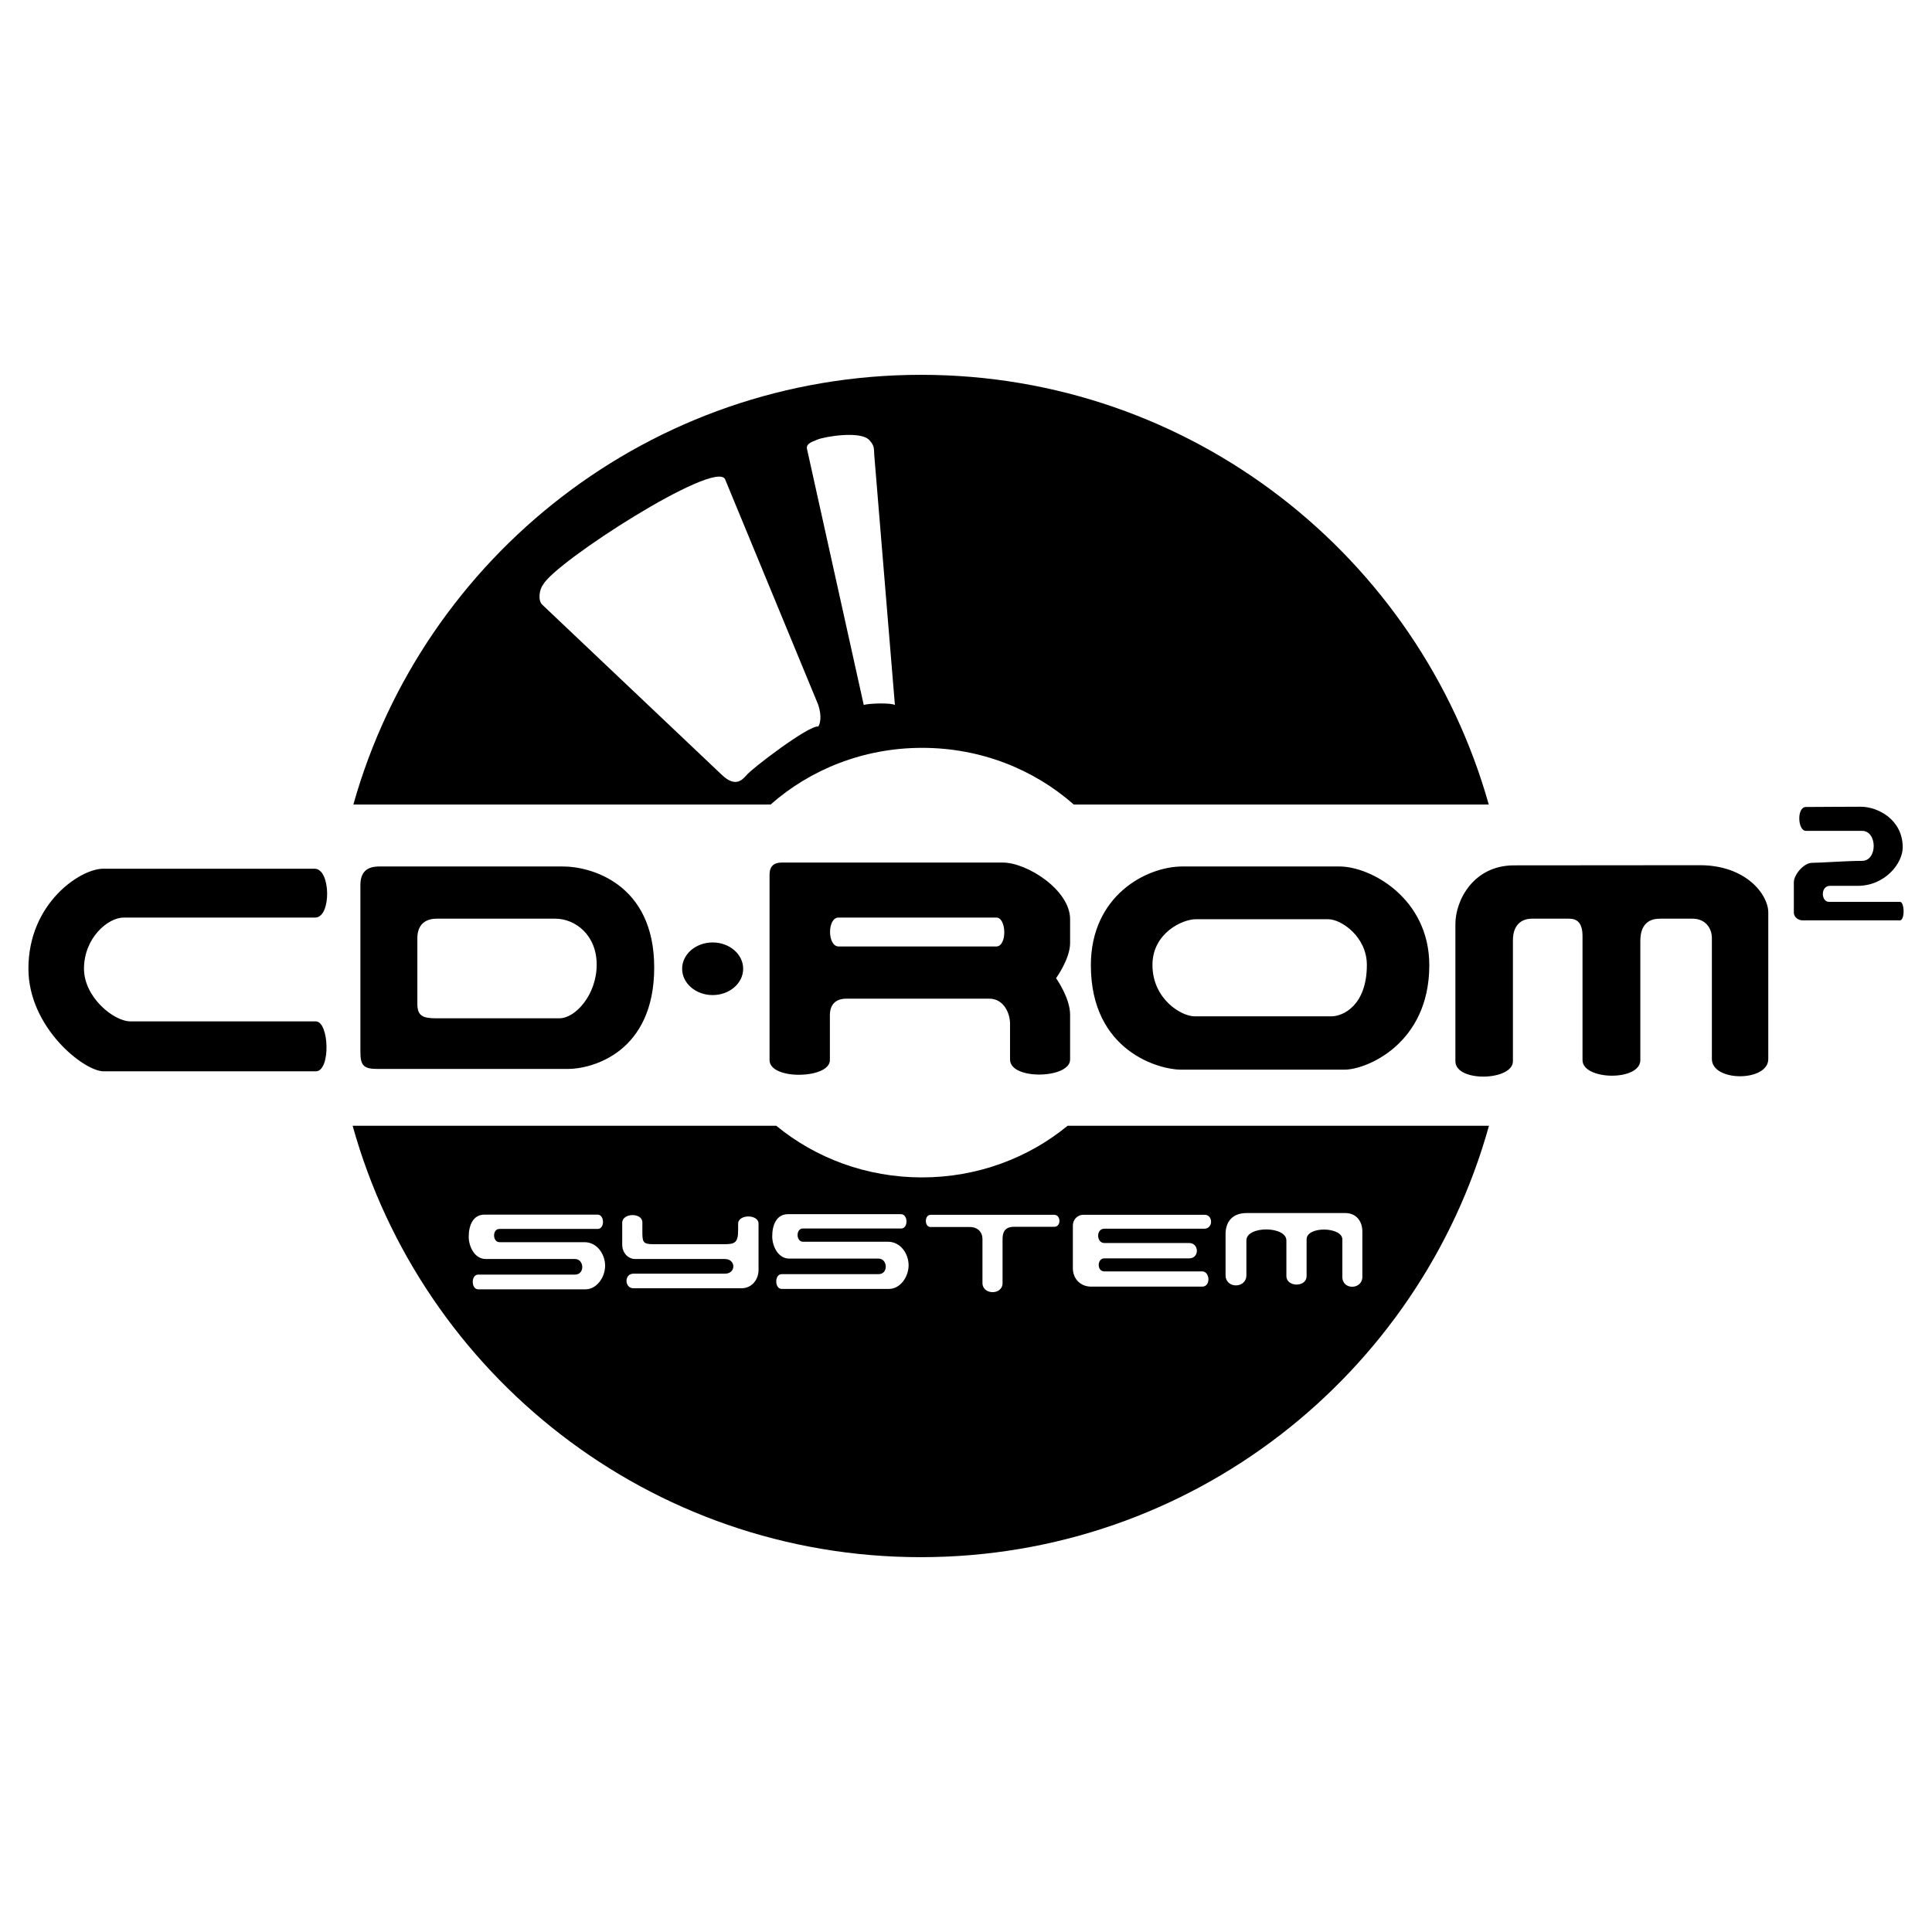 <svg xmlns="http://www.w3.org/2000/svg" width="2500" height="2500" viewBox="0 0 192.756 192.756"><g fill-rule="evenodd" clip-rule="evenodd"><path fill="#fff" d="M0 0h192.756v192.756H0V0z"/><path d="M106.512 112.32c-3.902 3.207-8.979 5.15-14.531 5.15-5.554 0-10.628-1.943-14.53-5.15H35.184c6.9 24.82 29.664 43.039 56.685 43.039 27.02 0 49.784-18.219 56.684-43.039h-42.041zM76.882 80.269c3.974-3.509 9.286-5.656 15.125-5.656 5.84 0 11.151 2.147 15.125 5.656h41.402c-6.957-24.737-29.68-42.873-56.64-42.873-26.959 0-49.683 18.136-56.639 42.873h41.627z"/><path d="M54.183 58.339C55.34 56.1 71.374 45.796 72.34 47.812l9.287 22.487c.415 1.22.163 1.976.016 2.186-.924-.168-6.698 4.242-7.16 4.851-.378.399-1.05 1.301-2.436 0l-17.92-16.981c-.497-.427-.308-1.582.056-2.016zM86.717 43.892c-.884-.928-4.412-.346-5.18-.028-.609.252-1.071.399-1.036.868l5.677 25.611c.356-.168 2.75-.252 3.107 0 0 0-2.058-24.946-2.064-24.995-.035-.56.049-.875-.504-1.456zM59.615 121.182H48.339c-1.155 0-1.575 1.092-1.575 2.203 0 .988.588 2.227 1.701 2.227h8.903c.924 0 1.008 1.555 0 1.555h-9.659c-.734 0-.714 1.469 0 1.469h10.709c1.112 0 1.953-1.197 1.953-2.352s-.798-2.352-2.058-2.352H49.83c-.692 0-.735-1.322 0-1.322h9.806c.714-.001.693-1.428-.021-1.428zM62.079 122.006v2.184c0 .75.532 1.422 1.302 1.422h8.946c1.106 0 1.126 1.463 0 1.463H63.2c-.938 0-.91 1.455 0 1.455h10.779c1.029 0 1.701-.854 1.701-1.832v-4.607c0-.973-2.037-.959-2.037 0v.617c0 1.371-.364 1.428-1.568 1.428h-6.859c-1.085 0-1.127-.225-1.127-1.26v-.924c-.002-.981-2.01-.96-2.01.054zM89.895 121.139H78.619c-1.155 0-1.575 1.092-1.575 2.205 0 .986.588 2.227 1.701 2.227h8.903c.924 0 1.008 1.553 0 1.553h-9.659c-.735 0-.714 1.471 0 1.471h10.709c1.113 0 1.953-1.197 1.953-2.354 0-1.154-.798-2.352-2.058-2.352H80.11c-.692 0-.735-1.322 0-1.322h9.806c.713-.001.693-1.428-.021-1.428zM92.855 121.201h12.326c.672 0 .715 1.197 0 1.197h-2.016-1.996c-.986 0-1.143.631-1.143 1.229v4.379c0 1.238-2.006 1.197-2.006 0v-4.389c0-.693-.482-1.197-1.26-1.197h-3.927c-.607 0-.628-1.219.022-1.219zM120.195 121.201h-12.096c-.672 0-1.059.547-1.059 1.061v4.273c0 1.051.756 1.832 1.832 1.832h11.07c.883 0 .777-1.518 0-1.518h-9.764c-.756 0-.734-1.301 0-1.301h8.463c1.049 0 1.008-1.533 0-1.533h-8.463c-.799 0-.84-1.428 0-1.428h9.975c.904.001.882-1.386.042-1.386zM124.375 121.027c-1.512 0-2.1.973-2.1 2.096v4.105c0 1.365 2.078 1.344 2.078 0v-3.465c0-1.49 3.99-1.449 3.99 0v3.549c0 1.113 2.016 1.154 2.016 0v-3.654c0-1.365 3.568-1.26 3.568 0v3.738c0 1.344 1.996 1.281 1.996 0v-4.516c0-1.111-.672-1.854-1.701-1.854l-9.847.001z" fill="#fff"/><path d="M31.393 86.673h-21.11c-2.24 0-7.448 3.416-7.448 9.967 0 5.879 5.544 10.246 7.504 10.246h21.166c1.512 0 1.344-4.982 0-4.982H13.026c-1.68 0-4.647-2.408-4.647-5.264 0-3.024 2.352-5.096 3.976-5.096H31.45c1.624 0 1.567-4.871-.057-4.871zM56.199 86.449H37.832c-1.344 0-1.876.672-1.876 1.875v16.603c0 1.4.336 1.723 1.722 1.723h18.969c2.464 0 8.623-1.666 8.623-10.122 0-8.455-6.439-10.079-9.071-10.079zm-.392 15.147H43.516c-1.344 0-1.876-.252-1.876-1.428v-6.58c0-1.092.56-1.932 1.932-1.932h11.815c2.015 0 4.144 1.624 4.144 4.591 0 2.97-2.1 5.349-3.724 5.349zM71.101 99.279c1.682 0 3.045-1.176 3.045-2.625 0-1.45-1.363-2.625-3.045-2.625s-3.045 1.175-3.045 2.625 1.363 2.625 3.045 2.625zM106.764 91.699c0-2.884-4.27-5.642-6.719-5.642H77.982c-.792 0-1.204.399-1.204 1.204v18.506c0 2.015 6.02 1.891 6.02 0v-4.48c0-1.062.574-1.65 1.652-1.65h14.252c1.441 0 2.07 1.455 2.07 2.492v3.582c0 2.072 5.992 1.918 5.992 0v-4.479c0-1.68-1.4-3.641-1.4-3.641s1.4-1.924 1.4-3.5v-2.392zM99.4 94.428H83.665c-1.12 0-1.148-2.884 0-2.884H99.4c1.036 0 1.092 2.884 0 2.884zM133.643 86.449h-15.68c-3.584 0-9.127 2.912-9.127 9.855 0 8.623 6.887 10.416 8.959 10.416h16.35c2.186 0 8.457-2.576 8.457-10.416 0-6.663-5.825-9.855-8.959-9.855zm-.801 14.951h-13.656c-1.32 0-4.205-1.723-4.205-5.129 0-3.187 3.01-4.559 4.312-4.559h13.229c1.303 0 3.85 1.75 3.85 4.559-.001 4.038-2.38 5.129-3.53 5.129zM151.057 86.337c-4.066 0-5.852 3.507-5.852 5.852v13.69c0 2.129 5.74 1.961 5.74 0V93.798c0-1.47.811-2.142 1.902-2.142h3.697c.783 0 1.344.392 1.344 1.736v12.375c0 2.016 5.768 2.129 5.768 0V93.896c0-.784.168-2.24 1.959-2.24h3.248c1.287 0 1.932.952 1.932 1.932v12.068c0 2.295 5.627 2.295 5.627 0V91.04c0-1.792-2.225-4.718-6.816-4.718s-15.008.015-18.549.015zM180.174 80.513c-.93 0-.824 2.38 0 2.38h5.6c1.541 0 1.568 2.996 0 2.996-1.566 0-4.143.196-4.982.196s-1.82 1.204-1.82 1.932v3.01c0 .546.531.798.861.798h9.723c.504 0 .475-1.848 0-1.848h-7.084c-.785 0-.869-1.596.111-1.596h2.744c2.771 0 4.508-2.268 4.508-3.835 0-2.772-2.465-4.06-4.199-4.06-1.738-.001-4.734.027-5.462.027z"/></g></svg>